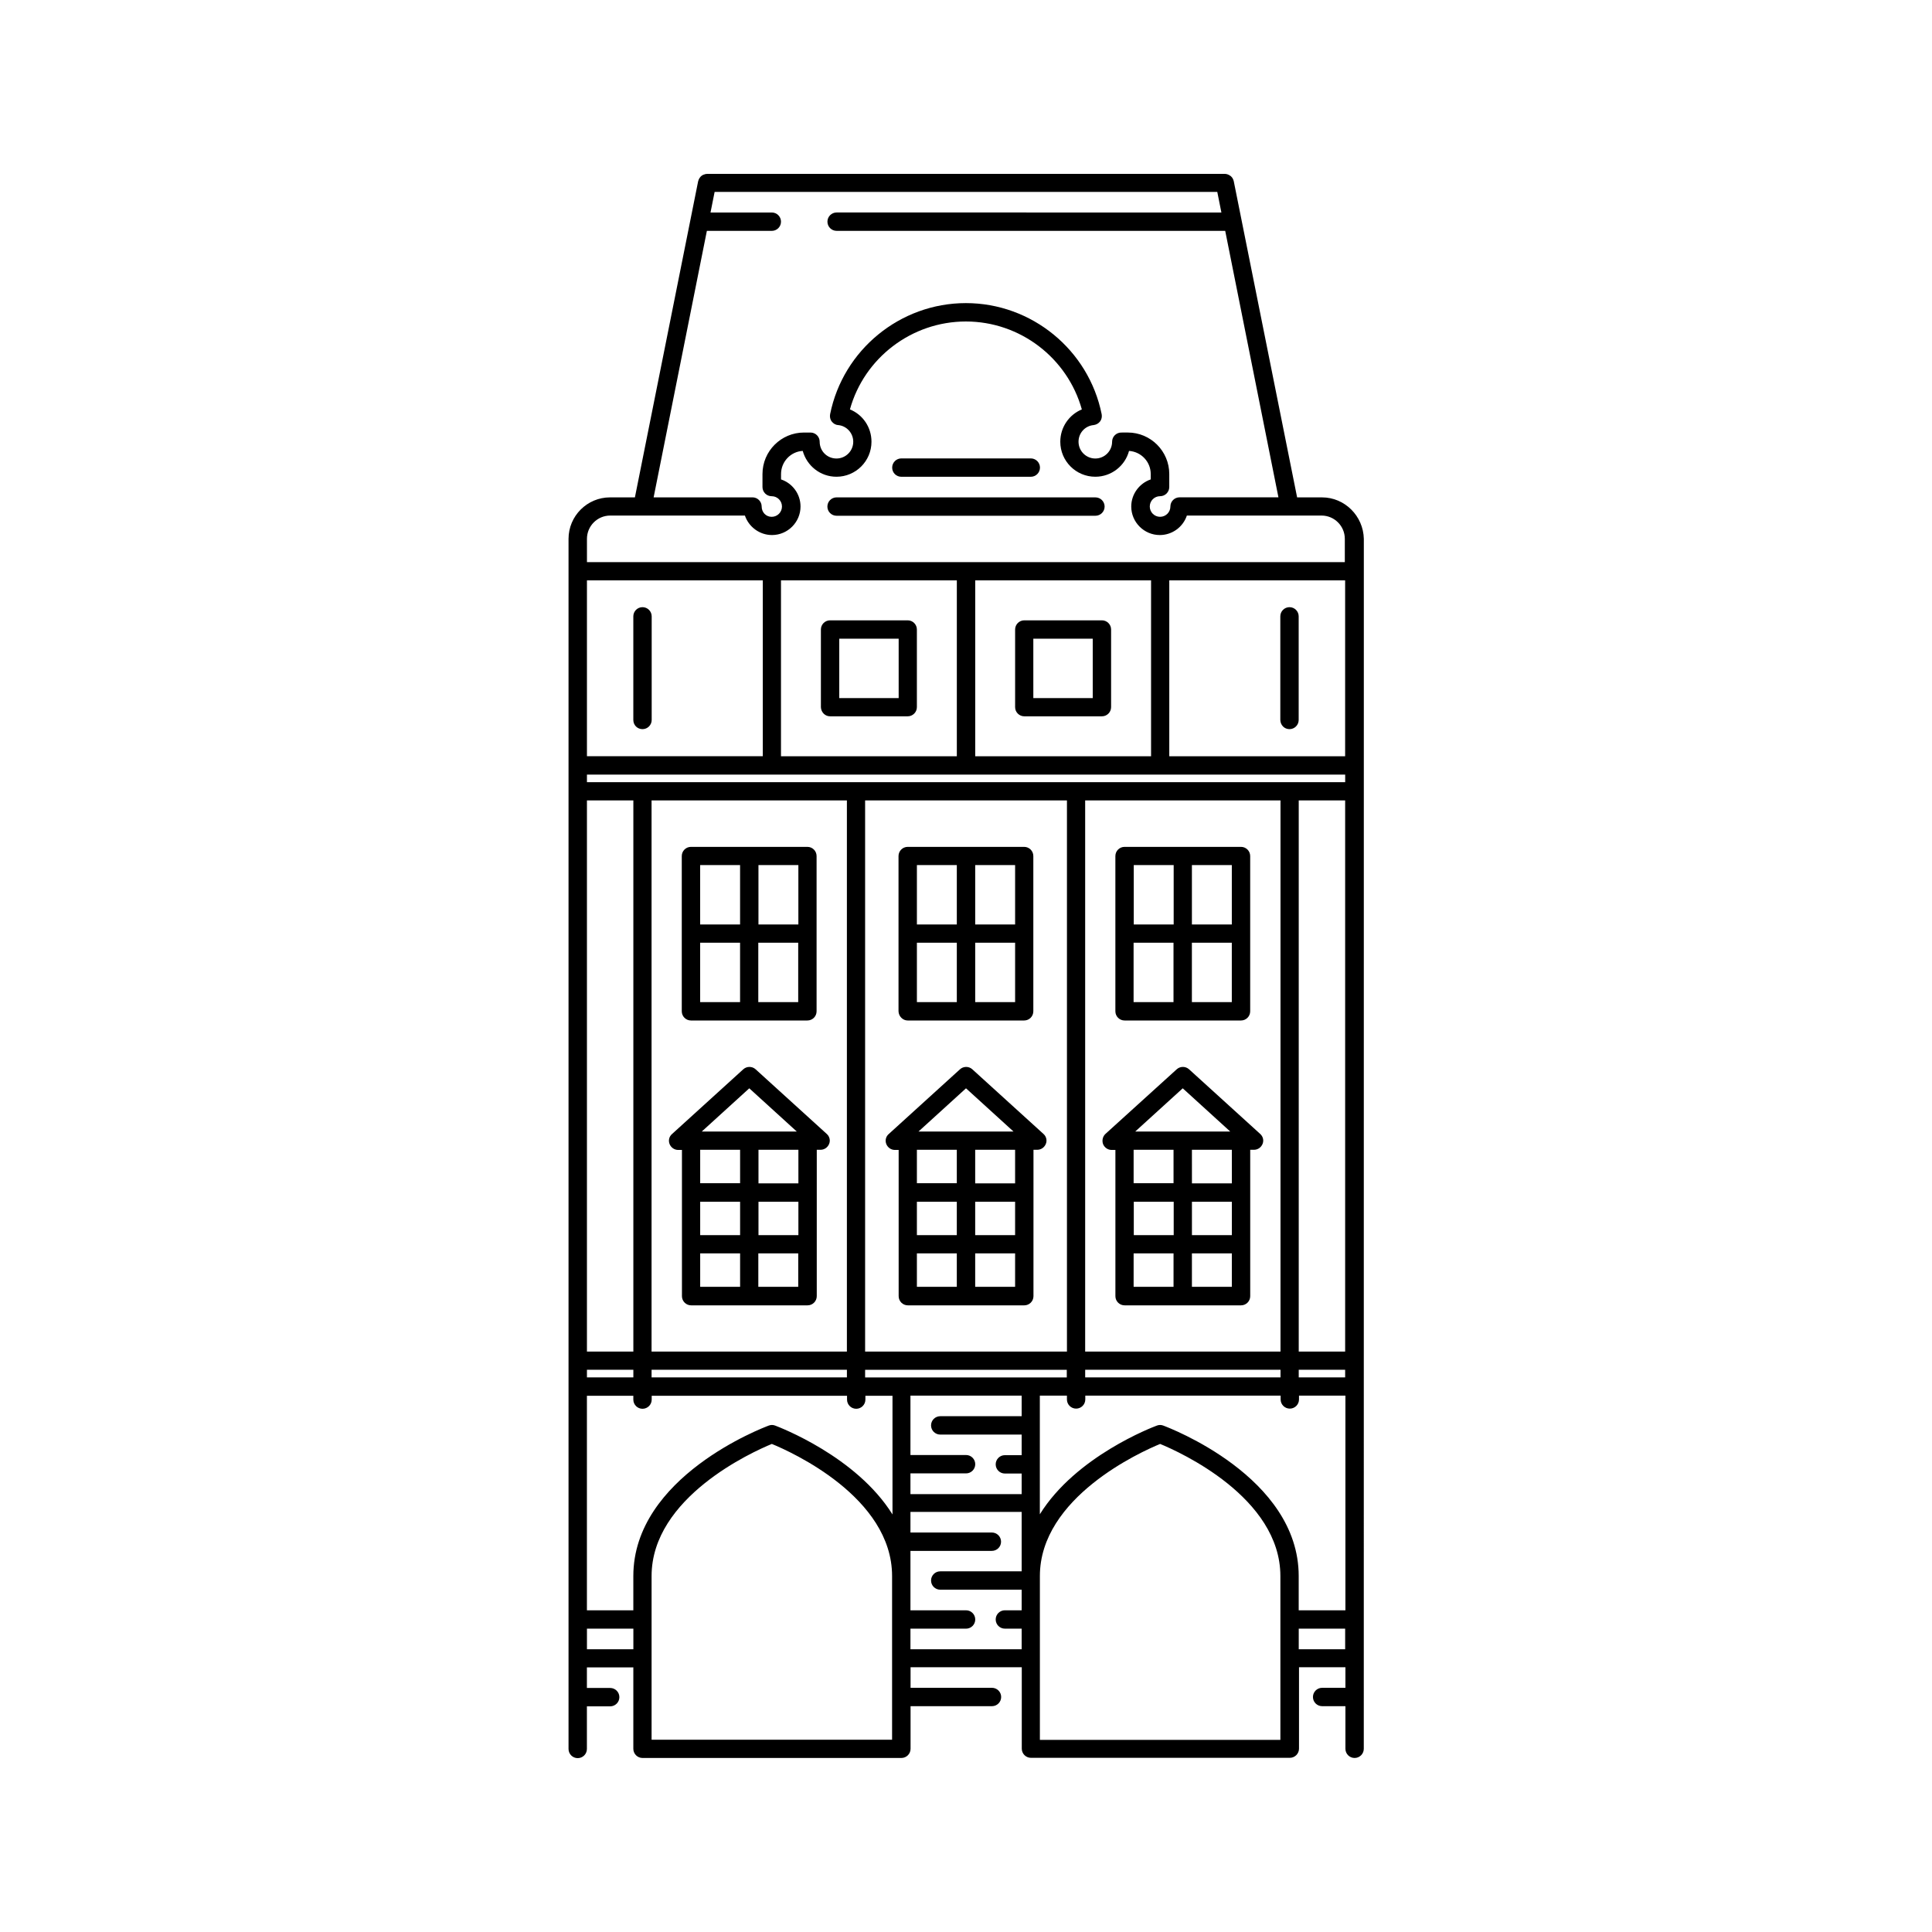 <?xml version="1.0" encoding="UTF-8"?>
<!-- Uploaded to: SVG Repo, www.svgrepo.com, Generator: SVG Repo Mixer Tools -->
<svg fill="#000000" width="800px" height="800px" version="1.1" viewBox="144 144 512 512" xmlns="http://www.w3.org/2000/svg">
 <g>
  <path d="m327.11 414.44h30.859c1.344 0 2.434-1.09 2.434-2.434v-41.145c0-1.344-1.09-2.434-2.434-2.434h-30.859c-1.344 0-2.434 1.09-2.434 2.434v41.145c0 1.34 1.09 2.434 2.434 2.434zm2.438-20.613h10.578v15.742h-10.578zm15.406 15.742v-15.742h10.578v15.742zm10.621-20.57h-10.578v-15.742h10.578zm-15.449-15.746v15.742h-10.578v-15.742z"/>
  <path d="m321.45 447.19c0.379 0.922 1.258 1.555 2.266 1.555h1.008v38.75c0 1.344 1.09 2.434 2.434 2.434h30.859c1.344 0 2.434-1.09 2.434-2.434l0.004-38.793h1.008c1.008 0 1.891-0.629 2.266-1.555 0.379-0.922 0.125-1.973-0.629-2.644l-18.852-17.129c-0.922-0.84-2.352-0.84-3.273 0l-18.852 17.129c-0.797 0.672-1.051 1.723-0.672 2.688zm34.133 24.141h-10.578v-8.859h10.578zm-15.449 0h-10.578v-8.859h10.578zm-10.578-13.727v-8.902h10.578v8.859h-10.578zm0 18.555h10.578v8.859h-10.578zm15.406 8.859v-8.859h10.578v8.859zm10.621-27.414h-10.578v-8.902h10.578zm-13.016-25.191 12.594 11.461h-25.191z"/>
  <path d="m384.55 414.44h30.859c1.344 0 2.434-1.09 2.434-2.434v-41.145c0-1.344-1.09-2.434-2.434-2.434h-30.859c-1.344 0-2.434 1.09-2.434 2.434v41.145c0.043 1.34 1.133 2.434 2.434 2.434zm2.438-20.613h10.578v15.742h-10.578zm15.449 15.742v-15.742h10.578v15.742zm10.578-20.57h-10.578v-15.742h10.578zm-15.449-15.746v15.742l-10.578 0.004v-15.742z"/>
  <path d="m378.88 447.19c0.379 0.922 1.258 1.555 2.266 1.555h1.008v38.75c0 1.344 1.09 2.434 2.434 2.434h30.859c1.344 0 2.434-1.09 2.434-2.434l0.004-38.793h1.008c1.008 0 1.891-0.629 2.266-1.555 0.379-0.922 0.125-1.973-0.629-2.644l-18.852-17.129c-0.922-0.84-2.352-0.84-3.273 0l-18.852 17.129c-0.797 0.672-1.047 1.723-0.672 2.688zm34.133 24.141h-10.578v-8.859h10.578zm-15.449 0h-10.578v-8.859h10.578zm-10.578-13.727v-8.902h10.578v8.859h-10.578zm0 18.555h10.578v8.859h-10.578zm15.449 8.859v-8.859h10.578v8.859zm10.578-27.414h-10.578v-8.902h10.578zm-13.012-25.191 12.594 11.461h-25.191z"/>
  <path d="m442.02 414.44h30.859c1.344 0 2.434-1.09 2.434-2.434v-41.145c0-1.344-1.09-2.434-2.434-2.434h-30.859c-1.344 0-2.434 1.09-2.434 2.434v41.145c0 1.34 1.09 2.434 2.434 2.434zm2.394-20.613h10.578v15.742h-10.578zm15.449 15.742v-15.742h10.578v15.742zm10.582-20.57h-10.578v-15.742h10.578zm-15.41-15.746v15.742h-10.578v-15.742z"/>
  <path d="m436.32 447.19c0.379 0.922 1.258 1.555 2.266 1.555h1.008v38.75c0 1.344 1.09 2.434 2.434 2.434h30.859c1.344 0 2.434-1.09 2.434-2.434v-38.793h1.008c1.008 0 1.891-0.629 2.266-1.555 0.379-0.922 0.125-1.973-0.629-2.644l-18.852-17.129c-0.922-0.84-2.352-0.84-3.273 0l-18.891 17.129c-0.715 0.672-0.965 1.723-0.629 2.688zm34.133 24.141h-10.578v-8.859h10.578zm-15.41 0h-10.578v-8.859h10.578zm-10.621-13.727v-8.902h10.578v8.859h-10.578zm0 18.555h10.578v8.859h-10.578zm15.449 8.859v-8.859h10.578v8.859zm10.582-27.414h-10.578l-0.004-8.902h10.578zm-13.016-25.191 12.594 11.461h-25.191z"/>
  <path d="m314.27 337.23c1.344 0 2.434-1.09 2.434-2.434v-27.457c0-1.344-1.09-2.434-2.434-2.434s-2.434 1.09-2.434 2.434v27.457c0 1.387 1.09 2.434 2.434 2.434z"/>
  <path d="m485.73 337.23c1.344 0 2.434-1.09 2.434-2.434v-27.457c0-1.344-1.09-2.434-2.434-2.434s-2.434 1.09-2.434 2.434v27.457c0.039 1.387 1.09 2.434 2.434 2.434z"/>
  <path d="m363.98 333.83h20.57c1.344 0 2.434-1.09 2.434-2.434v-20.57c0-1.344-1.09-2.434-2.434-2.434h-20.57c-1.344 0-2.434 1.09-2.434 2.434v20.57c0.039 1.34 1.09 2.434 2.434 2.434zm2.434-20.574h15.742v15.742l-15.742 0.004z"/>
  <path d="m415.45 333.83h20.57c1.344 0 2.434-1.09 2.434-2.434v-20.57c0-1.344-1.09-2.434-2.434-2.434h-20.57c-1.344 0-2.434 1.09-2.434 2.434v20.57c-0.004 1.34 1.09 2.434 2.434 2.434zm2.391-20.574h15.746v15.742h-15.742z"/>
  <path d="m494.34 275.81h-6.59l-16.793-83.801c-0.082-0.336-0.211-0.629-0.379-0.883-0.082-0.125-0.168-0.211-0.25-0.293l-0.043-0.043c-0.082-0.082-0.211-0.211-0.336-0.25l-0.043-0.043c-0.379-0.25-0.84-0.418-1.344-0.418h-137.16c-0.336 0-0.629 0.082-0.922 0.211h-0.043c-0.125 0.043-0.25 0.125-0.379 0.211-0.043 0.043-0.082 0.043-0.125 0.082-0.082 0.082-0.168 0.125-0.25 0.211-0.043 0.043-0.082 0.082-0.125 0.168-0.043 0.082-0.125 0.125-0.168 0.211-0.168 0.25-0.293 0.547-0.379 0.883l-16.754 83.754h-6.59c-6.047 0-11 4.914-11 11v320.68c0 1.344 1.09 2.434 2.434 2.434s2.434-1.09 2.434-2.434v-11.293h6.172c1.344 0 2.434-1.09 2.434-2.434s-1.09-2.434-2.434-2.434h-6.172v-5.457l12.305-0.004v21.578c0 1.344 1.09 2.434 2.434 2.434h68.602c1.344 0 2.434-1.09 2.434-2.434v-11.293h21.578c1.344 0 2.434-1.09 2.434-2.434s-1.09-2.434-2.434-2.434h-21.578v-5.457h29.473v21.578c0 1.344 1.09 2.434 2.434 2.434h68.602c1.344 0 2.434-1.09 2.434-2.434v-21.578h12.301v5.457h-6.172c-1.344 0-2.434 1.09-2.434 2.434s1.09 2.434 2.434 2.434h6.172v11.293c0 1.344 1.09 2.434 2.434 2.434s2.434-1.09 2.434-2.434l0.012-312.07v-8.566c-0.129-6.047-5.039-11-11.086-11zm-42.066 245.98c-0.547-0.211-1.133-0.211-1.68 0-1.133 0.418-21.496 8.145-31.027 23.512v-31.445h7.18v1.008c0 1.344 1.09 2.434 2.434 2.434s2.434-1.09 2.434-2.434v-1.008h51.766v1.008c0 1.344 1.09 2.434 2.434 2.434s2.434-1.09 2.434-2.434v-1.008h12.301v56.887h-12.379v-9.07c0-26.32-34.426-39.336-35.895-39.883zm-102.86 0c-0.547-0.211-1.133-0.211-1.68 0-1.469 0.547-35.895 13.562-35.895 39.887v9.07h-12.301v-56.848h12.301v1.008c0 1.344 1.09 2.434 2.434 2.434s2.434-1.09 2.434-2.434v-1.008h51.766v1.008c0 1.344 1.09 2.434 2.434 2.434s2.434-1.09 2.434-2.434v-1.008h7.18v31.445c-9.609-15.41-30.012-23.133-31.105-23.555zm48.156-223.98v46.602h-46.602v-46.602zm51.473 0v46.602h-46.602v-46.602zm51.43 0v46.602h-46.602v-46.602zm-127.21 211.22v-2.016h53.445v2.016zm-4.828-152.91v146.06h-51.766v-146.06zm58.316 0v146.06h-53.488v-146.06zm56.594 0v146.06h-51.766v-146.06zm-171.5 146.06h-12.301v-146.06h12.301zm0 4.828v2.016h-12.301v-2.016zm4.828 0h51.766v2.016h-51.766zm114.91 0h51.766v2.016h-51.766zm56.594 0h12.301v2.016h-12.301zm0-4.828v-146.06h12.301v146.06zm-188.63-150.89v-2.016h200.94v2.016zm46.602-6.887h-46.602v-46.602h46.602zm39.129 190.06h14.738c1.344 0 2.434-1.09 2.434-2.434s-1.09-2.434-2.434-2.434h-14.738v-15.742h29.473v5.457h-21.578c-1.344 0-2.434 1.09-2.434 2.434s1.09 2.434 2.434 2.434h21.578v5.457h-4.449c-1.344 0-2.434 1.09-2.434 2.434s1.09 2.434 2.434 2.434h4.449v5.457h-29.473zm-53.949-329.28h0.082 17.129c1.344 0 2.434-1.09 2.434-2.434s-1.09-2.434-2.434-2.434h-16.246l1.09-5.457h133.21l1.09 5.457-101.97-0.004c-1.344 0-2.434 1.09-2.434 2.434s1.09 2.434 2.434 2.434h102.9 0.082l14.105 70.617h-26.199c-1.344 0-2.434 1.09-2.434 2.434 0 1.512-1.219 2.731-2.731 2.731s-2.731-1.219-2.731-2.731 1.219-2.731 2.731-2.731c1.344 0 2.434-1.09 2.434-2.434v-3.441c0-6.047-4.914-11-11-11l-1.715 0.004c-1.344 0-2.434 1.09-2.434 2.434 0 2.434-1.973 4.449-4.449 4.449-2.434 0-4.449-1.973-4.449-4.449 0-2.309 1.723-4.199 3.988-4.41 0.672-0.082 1.301-0.418 1.723-0.965 0.418-0.547 0.547-1.258 0.418-1.93-3.441-17.047-18.559-29.43-35.98-29.43-17.422 0-32.539 12.387-35.98 29.43-0.125 0.672 0 1.387 0.418 1.93 0.418 0.547 1.008 0.922 1.723 0.965 2.266 0.211 3.988 2.141 3.988 4.41 0 2.434-1.973 4.449-4.449 4.449-2.477 0-4.449-1.973-4.449-4.449 0-1.344-1.09-2.434-2.434-2.434h-1.723c-6.047 0-11 4.914-11 11v3.441c0 1.344 1.09 2.434 2.434 2.434 1.512 0 2.731 1.219 2.731 2.731 0 1.512-1.219 2.731-2.731 2.731-1.516 0-2.648-1.215-2.648-2.727 0-1.344-1.09-2.434-2.434-2.434h-26.199zm-31.781 81.617c0-3.402 2.769-6.172 6.172-6.172h35.688c1.008 2.981 3.863 5.164 7.18 5.164 4.156 0 7.559-3.402 7.559-7.559 0-3.316-2.141-6.172-5.164-7.18v-1.426c0-3.273 2.562-5.961 5.75-6.129 1.09 3.945 4.66 6.844 8.941 6.844 5.121 0 9.277-4.156 9.277-9.277 0-3.863-2.309-7.18-5.711-8.566 3.777-13.645 16.375-23.301 30.73-23.301 14.359 0 26.91 9.656 30.73 23.301-3.359 1.387-5.711 4.703-5.711 8.566 0 5.121 4.156 9.277 9.277 9.277 4.281 0 7.894-2.898 8.941-6.844 3.234 0.211 5.75 2.898 5.75 6.129v1.426c-2.981 1.008-5.164 3.863-5.164 7.18 0 4.156 3.402 7.559 7.559 7.559 3.316 0 6.172-2.141 7.18-5.164h35.688c3.402 0 6.172 2.769 6.172 6.172v6.172h-200.84zm0 294.27v-5.457h12.301v5.457zm17.129-19.395c0-20.867 26.742-32.914 31.867-35.016 5.121 2.098 31.867 14.105 31.867 35.016v43.371h-63.734zm68.602 19.395v-5.457h14.738c1.344 0 2.434-1.09 2.434-2.434s-1.09-2.434-2.434-2.434h-14.738v-15.746h21.578c1.344 0 2.434-1.09 2.434-2.434s-1.09-2.434-2.434-2.434h-21.578v-5.457h29.473v15.742h-21.578c-1.344 0-2.434 1.09-2.434 2.434s1.09 2.434 2.434 2.434h21.578v5.457h-4.449c-1.344 0-2.434 1.09-2.434 2.434s1.09 2.434 2.434 2.434h4.449v5.457zm98.074 24.016h-63.773v-43.41c0-20.867 26.742-32.914 31.867-35.016 5.121 2.098 31.867 14.148 31.867 35.016v43.41zm4.828-24.016v-5.457h12.301v5.457z"/>
  <path d="m365.7 280.68h68.602c1.344 0 2.434-1.09 2.434-2.434s-1.09-2.434-2.434-2.434l-68.602-0.004c-1.344 0-2.434 1.09-2.434 2.434-0.004 1.348 1.09 2.438 2.434 2.438z"/>
  <path d="m382.87 270.35h34.301c1.344 0 2.434-1.09 2.434-2.434s-1.09-2.434-2.434-2.434h-34.301c-1.344 0-2.434 1.09-2.434 2.434 0 1.383 1.094 2.434 2.434 2.434z"/>
 </g>
</svg>
